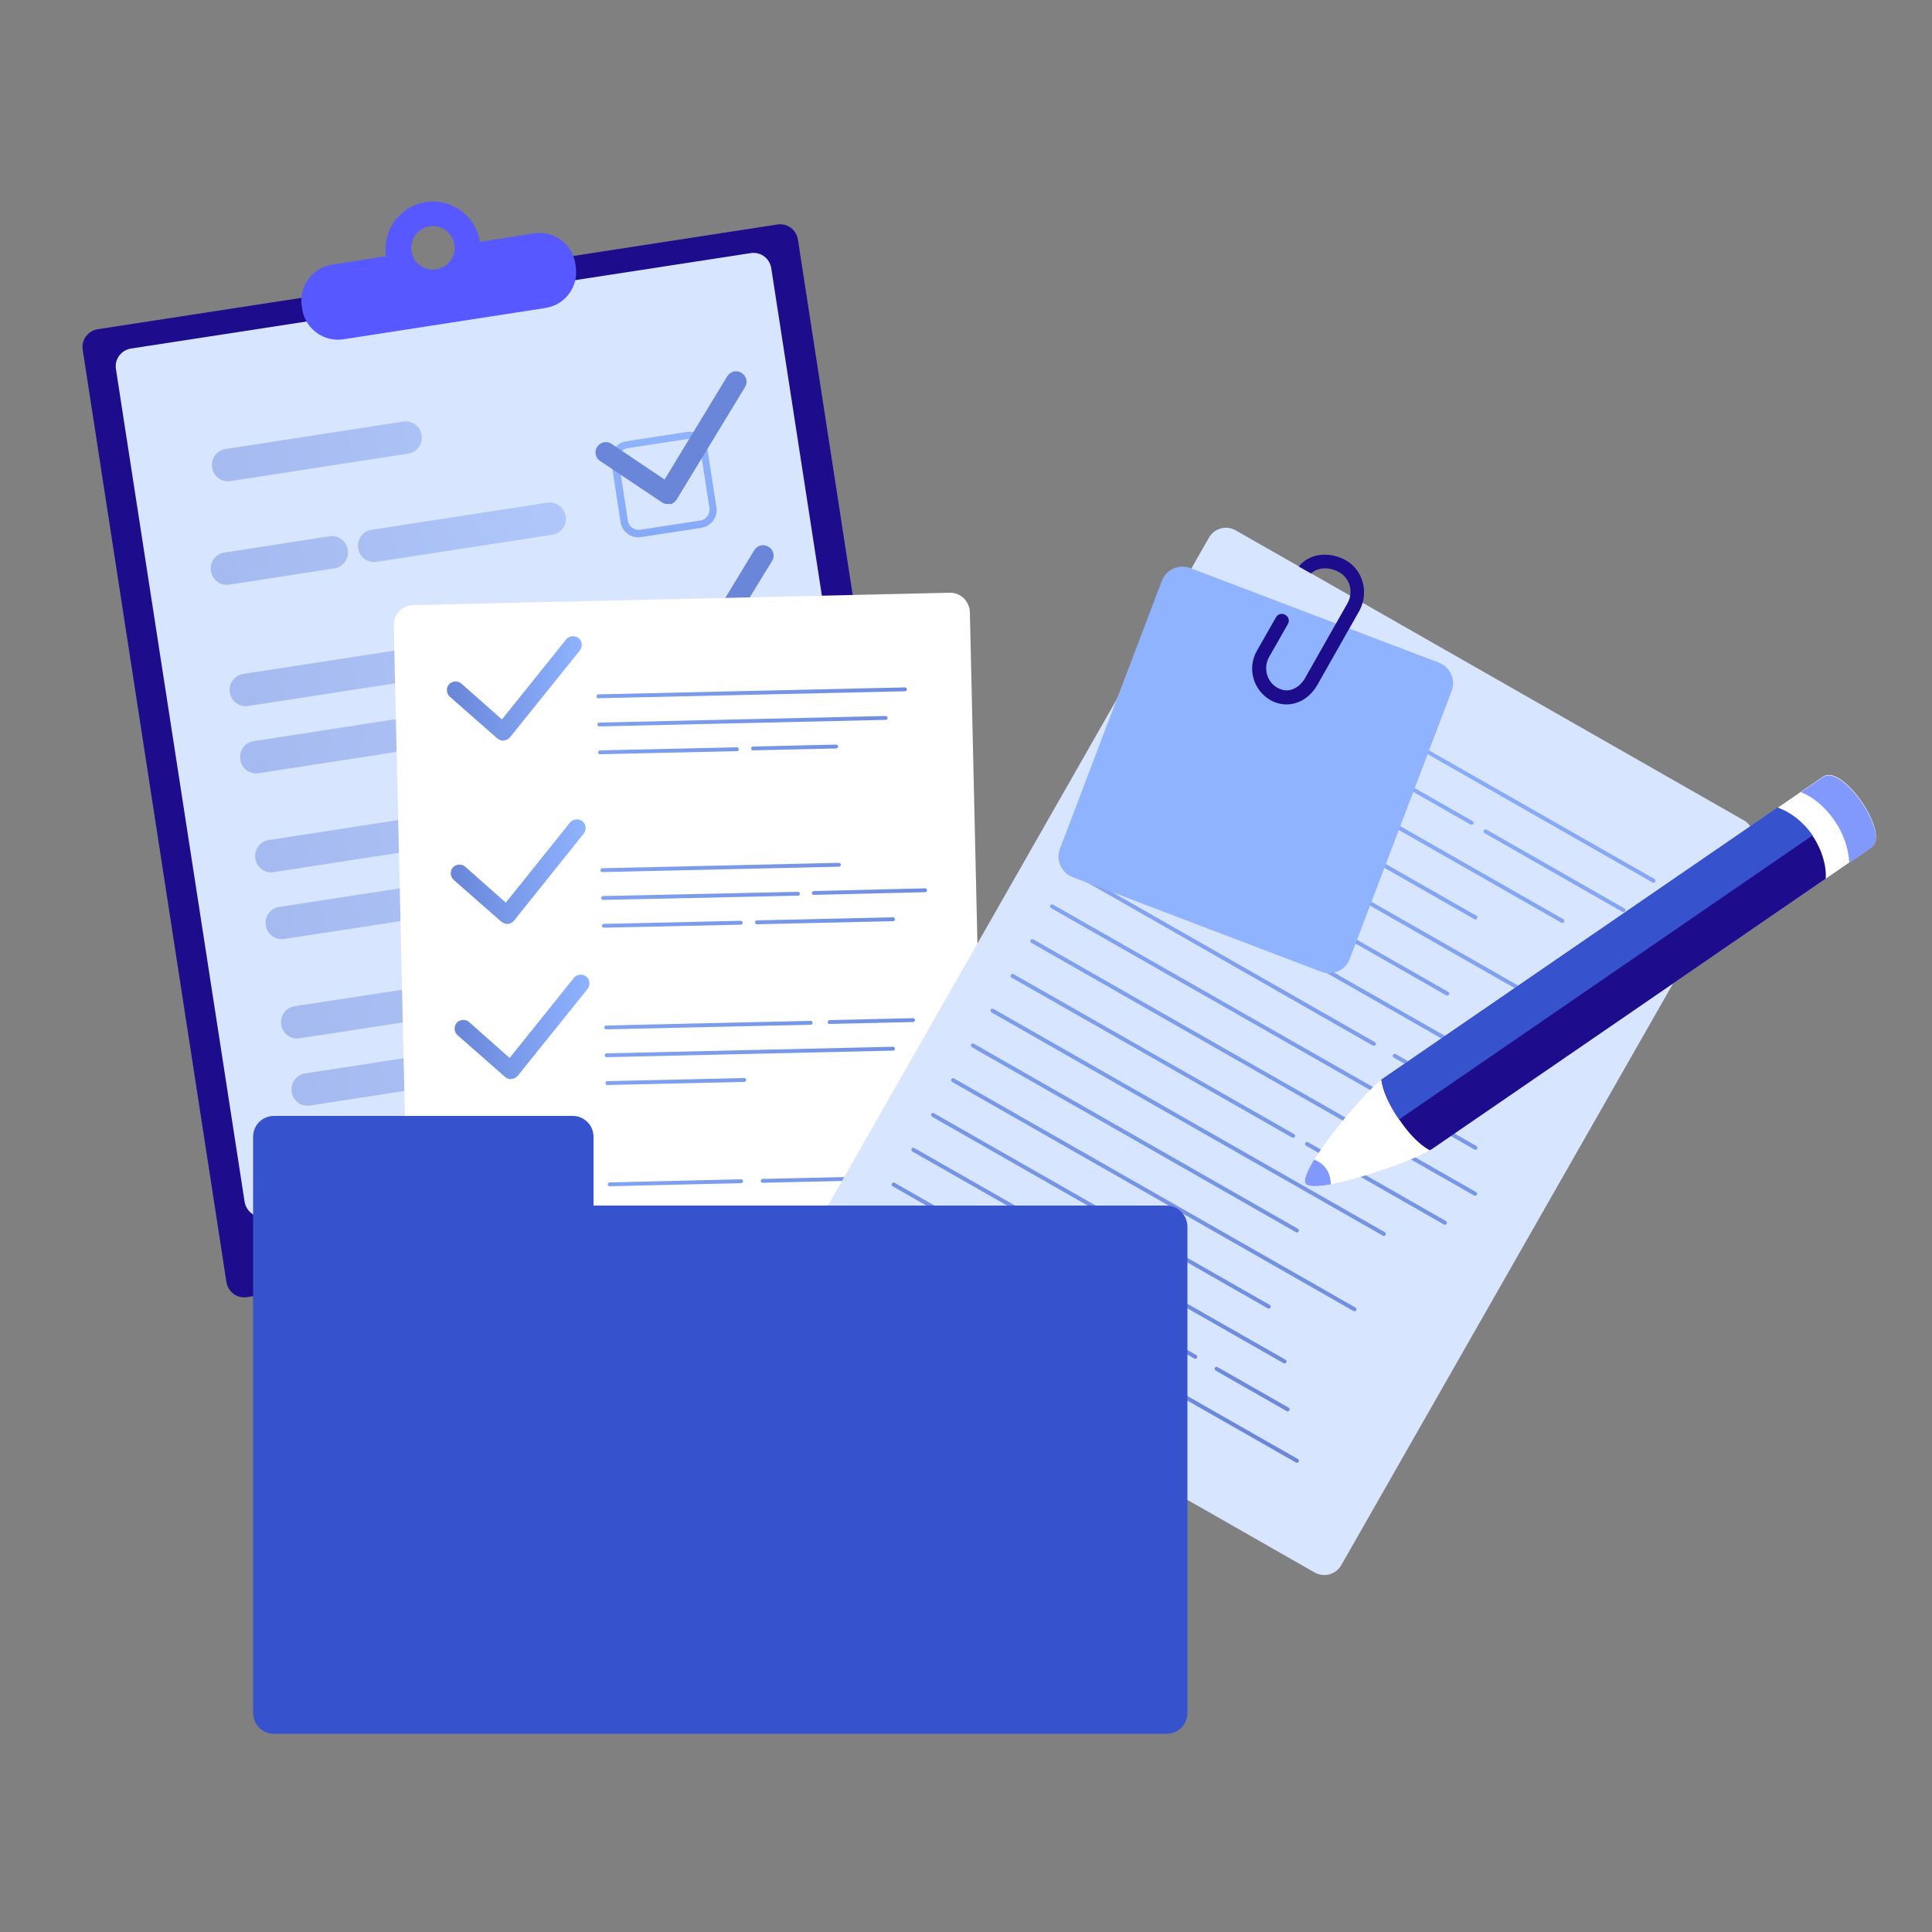 <?xml version="1.0" encoding="UTF-8"?> <!-- Generator: Adobe Illustrator 27.2.0, SVG Export Plug-In . SVG Version: 6.00 Build 0) --> <svg xmlns="http://www.w3.org/2000/svg" xmlns:xlink="http://www.w3.org/1999/xlink" id="OBJECTS" x="0px" y="0px" viewBox="0 0 500 500" xml:space="preserve"><rect x="0" y="0" width="500" height="500" fill="#808080" stroke="none"/> <g> <g> <path fill="#1D0C8C" d="M243.7,303.3c0.4,2.6-1.4,4.9-3.9,5.3L63.9,335.7c-2.6,0.4-4.9-1.4-5.3-3.9L21.4,90.5 c-0.4-2.6,1.4-4.9,3.9-5.3l175.9-27.1c2.6-0.4,4.9,1.4,5.3,3.9L243.7,303.3z"></path> <path fill="#D8E5FE" d="M232.9,284.8c0.4,2.6-1.4,4.9-3.9,5.3L68.6,314.9c-2.6,0.4-4.9-1.4-5.3-3.9L30,95.5 c-0.4-2.6,1.4-4.9,3.9-5.3l160.4-24.7c2.6-0.4,4.9,1.4,5.3,3.9L232.9,284.8z"></path> <g> <path fill="#5758FF" d="M138.2,60.4l-14,2.2c-1-6.7-7.3-11.3-14-10.3c-6.7,1-11.3,7.3-10.3,14l-14,2.2c-5.1,0.8-8.6,5.6-7.8,10.7 l0.1,0.8c0.8,5.1,5.6,8.6,10.7,7.8l52.3-8.1c5.1-0.8,8.6-5.6,7.8-10.7l-0.1-0.8C148.1,63.1,143.3,59.6,138.2,60.4z M112.9,69.7 c-3.1,0.5-5.9-1.6-6.4-4.7c-0.5-3.1,1.6-5.9,4.7-6.4c3.1-0.5,5.9,1.6,6.4,4.7C118.1,66.4,116,69.2,112.9,69.7z"></path> </g> <g opacity="0.5"> <linearGradient id="SVGID_1_" gradientUnits="userSpaceOnUse" x1="29.193" y1="110.203" x2="193.908" y2="110.203" gradientTransform="matrix(0.988 -0.152 0.152 0.988 -29.123 22.422)"> <stop offset="0" style="stop-color:#6986D9"></stop> <stop offset="1" style="stop-color:#8FB3FF"></stop> </linearGradient> <path fill="url(#SVGID_1_)" d="M109.1,112.6c0.4,2.3-1.2,4.5-3.5,4.8l-45.9,7.1c-2.3,0.4-4.5-1.2-4.8-3.5l0,0 c-0.4-2.3,1.2-4.5,3.5-4.8l45.9-7.1C106.6,108.7,108.8,110.3,109.1,112.6L109.1,112.6z"></path> <linearGradient id="SVGID_00000138574088382610751630000012801862045071106187_" gradientUnits="userSpaceOnUse" x1="29.192" y1="136.63" x2="193.926" y2="136.63" gradientTransform="matrix(0.988 -0.152 0.152 0.988 -29.123 22.422)"> <stop offset="0" style="stop-color:#6986D9"></stop> <stop offset="1" style="stop-color:#8FB3FF"></stop> </linearGradient> <path fill="url(#SVGID_00000138574088382610751630000012801862045071106187_)" d="M90,142.3c0.4,2.3-1.2,4.5-3.5,4.8l-27.1,4.2 c-2.3,0.4-4.5-1.2-4.8-3.5l0,0c-0.4-2.3,1.2-4.5,3.5-4.8l27.1-4.2C87.5,138.4,89.7,140,90,142.3L90,142.3z"></path> <linearGradient id="SVGID_00000123405484558994827540000011787661586517691780_" gradientUnits="userSpaceOnUse" x1="29.194" y1="136.628" x2="193.925" y2="136.628" gradientTransform="matrix(0.988 -0.152 0.152 0.988 -29.123 22.422)"> <stop offset="0" style="stop-color:#6986D9"></stop> <stop offset="1" style="stop-color:#8FB3FF"></stop> </linearGradient> <path fill="url(#SVGID_00000123405484558994827540000011787661586517691780_)" d="M146.4,133.6c0.4,2.3-1.2,4.5-3.5,4.8l-45.4,7 c-2.3,0.4-4.5-1.2-4.8-3.5l0,0c-0.4-2.3,1.2-4.5,3.5-4.8l45.4-7C143.8,129.7,146,131.3,146.4,133.6L146.4,133.6z"></path> <linearGradient id="SVGID_00000028298794792702222520000005216983606938355882_" gradientUnits="userSpaceOnUse" x1="29.194" y1="168.442" x2="193.926" y2="168.442" gradientTransform="matrix(0.988 -0.152 0.152 0.988 -29.123 22.422)"> <stop offset="0" style="stop-color:#6986D9"></stop> <stop offset="1" style="stop-color:#8FB3FF"></stop> </linearGradient> <path fill="url(#SVGID_00000028298794792702222520000005216983606938355882_)" d="M144.4,166.1c0.4,2.3-1.2,4.5-3.5,4.8 l-76.6,11.8c-2.3,0.4-4.5-1.2-4.8-3.5l0,0c-0.4-2.3,1.2-4.5,3.5-4.8l76.6-11.8C141.8,162.2,144,163.8,144.4,166.1L144.4,166.1z"></path> <linearGradient id="SVGID_00000138547806407079374670000010635504920935408272_" gradientUnits="userSpaceOnUse" x1="29.195" y1="185.995" x2="193.911" y2="185.995" gradientTransform="matrix(0.988 -0.152 0.152 0.988 -29.123 22.422)"> <stop offset="0" style="stop-color:#6986D9"></stop> <stop offset="1" style="stop-color:#8FB3FF"></stop> </linearGradient> <path fill="url(#SVGID_00000138547806407079374670000010635504920935408272_)" d="M116.4,188.2c0.4,2.3-1.2,4.5-3.5,4.8 l-45.9,7.1c-2.3,0.4-4.5-1.2-4.8-3.5l0,0c-0.4-2.3,1.2-4.5,3.5-4.8l45.9-7.1C113.8,184.3,116,185.9,116.4,188.2L116.4,188.2z"></path> <linearGradient id="SVGID_00000010295088872244850430000000868927001523333280_" gradientUnits="userSpaceOnUse" x1="29.195" y1="185.993" x2="193.927" y2="185.993" gradientTransform="matrix(0.988 -0.152 0.152 0.988 -29.123 22.422)"> <stop offset="0" style="stop-color:#6986D9"></stop> <stop offset="1" style="stop-color:#8FB3FF"></stop> </linearGradient> <path fill="url(#SVGID_00000010295088872244850430000000868927001523333280_)" d="M158.1,181.7c0.4,2.3-1.2,4.5-3.5,4.8 l-26.5,4.1c-2.3,0.4-4.5-1.2-4.8-3.5l0,0c-0.4-2.3,1.2-4.5,3.5-4.8l26.5-4.1C155.5,177.8,157.7,179.4,158.1,181.7L158.1,181.7z"></path> <linearGradient id="SVGID_00000049928344065956294920000004610591904862321303_" gradientUnits="userSpaceOnUse" x1="29.196" y1="211.954" x2="193.928" y2="211.954" gradientTransform="matrix(0.988 -0.152 0.152 0.988 -29.123 22.422)"> <stop offset="0" style="stop-color:#6986D9"></stop> <stop offset="1" style="stop-color:#8FB3FF"></stop> </linearGradient> <path fill="url(#SVGID_00000049928344065956294920000004610591904862321303_)" d="M131.3,212.1c0.4,2.3-1.2,4.5-3.5,4.8 l-56.9,8.8c-2.3,0.4-4.5-1.2-4.8-3.5l0,0c-0.4-2.3,1.2-4.5,3.5-4.8l56.9-8.8C128.8,208.2,131,209.8,131.3,212.1L131.3,212.1z"></path> <linearGradient id="SVGID_00000040542556713993619890000018400476787227893675_" gradientUnits="userSpaceOnUse" x1="29.194" y1="211.952" x2="193.928" y2="211.952" gradientTransform="matrix(0.988 -0.152 0.152 0.988 -29.123 22.422)"> <stop offset="0" style="stop-color:#6986D9"></stop> <stop offset="1" style="stop-color:#8FB3FF"></stop> </linearGradient> <path fill="url(#SVGID_00000040542556713993619890000018400476787227893675_)" d="M162,207.4c0.4,2.3-1.2,4.5-3.5,4.8l-18.9,2.9 c-2.3,0.4-4.5-1.2-4.8-3.5l0,0c-0.4-2.3,1.2-4.5,3.5-4.8l18.9-2.9C159.5,203.5,161.7,205.1,162,207.4L162,207.4z"></path> <linearGradient id="SVGID_00000106137625743195985000000002222865651380511637_" gradientUnits="userSpaceOnUse" x1="29.196" y1="229.506" x2="193.928" y2="229.506" gradientTransform="matrix(0.988 -0.152 0.152 0.988 -29.123 22.422)"> <stop offset="0" style="stop-color:#6986D9"></stop> <stop offset="1" style="stop-color:#8FB3FF"></stop> </linearGradient> <path fill="url(#SVGID_00000106137625743195985000000002222865651380511637_)" d="M147.3,227.4c0.4,2.3-1.2,4.5-3.5,4.8 l-70.2,10.8c-2.3,0.4-4.5-1.2-4.8-3.5l0,0c-0.4-2.3,1.2-4.5,3.5-4.8l70.2-10.8C144.7,223.5,146.9,225.1,147.3,227.4L147.3,227.4z "></path> <linearGradient id="SVGID_00000049196559543958131200000012970248135117683096_" gradientUnits="userSpaceOnUse" x1="29.197" y1="255.465" x2="193.93" y2="255.465" gradientTransform="matrix(0.988 -0.152 0.152 0.988 -29.123 22.422)"> <stop offset="0" style="stop-color:#6986D9"></stop> <stop offset="1" style="stop-color:#8FB3FF"></stop> </linearGradient> <path fill="url(#SVGID_00000049196559543958131200000012970248135117683096_)" d="M119.6,258c0.4,2.3-1.2,4.5-3.5,4.8l-38.5,5.9 c-2.3,0.4-4.5-1.2-4.8-3.5l0,0c-0.4-2.3,1.2-4.5,3.5-4.8l38.5-5.9C117.1,254.1,119.2,255.7,119.6,258L119.6,258z"></path> <linearGradient id="SVGID_00000165946699514025207390000007955628177182714015_" gradientUnits="userSpaceOnUse" x1="29.195" y1="255.463" x2="193.93" y2="255.463" gradientTransform="matrix(0.988 -0.152 0.152 0.988 -29.123 22.422)"> <stop offset="0" style="stop-color:#6986D9"></stop> <stop offset="1" style="stop-color:#8FB3FF"></stop> </linearGradient> <path fill="url(#SVGID_00000165946699514025207390000007955628177182714015_)" d="M170.7,250.1c0.4,2.3-1.2,4.5-3.5,4.8 l-40.2,6.2c-2.3,0.4-4.5-1.2-4.8-3.5l0,0c-0.4-2.3,1.2-4.5,3.5-4.8l40.2-6.2C168.2,246.2,170.4,247.8,170.7,250.1L170.7,250.1z"></path> <linearGradient id="SVGID_00000030457216623063722920000010171663867876563089_" gradientUnits="userSpaceOnUse" x1="29.197" y1="273.018" x2="193.932" y2="273.018" gradientTransform="matrix(0.988 -0.152 0.152 0.988 -29.123 22.422)"> <stop offset="0" style="stop-color:#6986D9"></stop> <stop offset="1" style="stop-color:#8FB3FF"></stop> </linearGradient> <path fill="url(#SVGID_00000030457216623063722920000010171663867876563089_)" d="M111,277.1c0.4,2.3-1.2,4.5-3.5,4.8l-27.2,4.2 c-2.3,0.4-4.5-1.2-4.8-3.5l0,0c-0.4-2.3,1.2-4.5,3.5-4.8l27.2-4.2C108.4,273.2,110.6,274.7,111,277.1L111,277.1z"></path> </g> <g> <linearGradient id="SVGID_00000124152084644881587140000003624198101260156803_" gradientUnits="userSpaceOnUse" x1="182.917" y1="250.154" x2="182.917" y2="117.842" gradientTransform="matrix(0.988 -0.152 0.152 0.988 -29.123 22.422)"> <stop offset="0" style="stop-color:#6986D9"></stop> <stop offset="1" style="stop-color:#8FB3FF"></stop> </linearGradient> <path fill="url(#SVGID_00000124152084644881587140000003624198101260156803_)" d="M178,113.6c1.5-0.2,3,0.8,3.2,2.3l2.4,15.6 c0.2,1.5-0.8,3-2.3,3.2l-15.6,2.4c-1.5,0.2-3-0.8-3.2-2.3l-2.4-15.6c-0.2-1.5,0.8-3,2.3-3.2L178,113.6 M177.7,111.8l-15.6,2.4 c-2.6,0.4-4.3,2.8-3.9,5.3l2.4,15.6c0.4,2.6,2.8,4.3,5.3,3.9l15.6-2.4c2.6-0.4,4.3-2.8,3.9-5.3l-2.4-15.6 C182.7,113.1,180.3,111.4,177.7,111.8L177.7,111.8z"></path> <linearGradient id="SVGID_00000098911078821189424920000008148583365253265076_" gradientUnits="userSpaceOnUse" x1="182.919" y1="250.154" x2="182.919" y2="117.84" gradientTransform="matrix(0.988 -0.152 0.152 0.988 -29.123 22.422)"> <stop offset="0" style="stop-color:#6986D9"></stop> <stop offset="1" style="stop-color:#8FB3FF"></stop> </linearGradient> <path fill="url(#SVGID_00000098911078821189424920000008148583365253265076_)" d="M184.8,157.5c1.5-0.2,3,0.8,3.2,2.3l2.4,15.6 c0.2,1.5-0.8,3-2.3,3.2l-15.6,2.4c-1.5,0.2-3-0.8-3.2-2.3l-2.4-15.6c-0.2-1.5,0.8-3,2.3-3.2L184.8,157.5 M184.5,155.6l-15.6,2.4 c-2.6,0.4-4.3,2.8-3.9,5.3l2.4,15.6c0.4,2.6,2.8,4.3,5.3,3.9l15.6-2.4c2.6-0.4,4.3-2.8,3.9-5.3l-2.4-15.6 C189.4,157,187,155.2,184.5,155.6L184.5,155.6z"></path> <linearGradient id="SVGID_00000032634579011261619310000007811241485227893657_" gradientUnits="userSpaceOnUse" x1="182.92" y1="250.151" x2="182.92" y2="117.844" gradientTransform="matrix(0.988 -0.152 0.152 0.988 -29.123 22.422)"> <stop offset="0" style="stop-color:#6986D9"></stop> <stop offset="1" style="stop-color:#8FB3FF"></stop> </linearGradient> <path fill="url(#SVGID_00000032634579011261619310000007811241485227893657_)" d="M191.5,201.3c1.5-0.2,3,0.8,3.2,2.3l2.4,15.6 c0.2,1.5-0.8,3-2.3,3.2l-15.6,2.4c-1.5,0.2-3-0.8-3.2-2.3l-2.4-15.6c-0.2-1.5,0.8-3,2.3-3.2L191.5,201.3 M191.2,199.5l-15.6,2.4 c-2.6,0.4-4.3,2.8-3.9,5.3l2.4,15.6c0.4,2.6,2.8,4.3,5.3,3.9l15.6-2.4c2.6-0.4,4.3-2.8,3.9-5.3l-2.4-15.6 C196.2,200.9,193.8,199.1,191.2,199.5L191.2,199.5z"></path> <linearGradient id="SVGID_00000065076247184452267440000012877234164963173544_" gradientUnits="userSpaceOnUse" x1="182.922" y1="250.152" x2="182.922" y2="117.837" gradientTransform="matrix(0.988 -0.152 0.152 0.988 -29.123 22.422)"> <stop offset="0" style="stop-color:#6986D9"></stop> <stop offset="1" style="stop-color:#8FB3FF"></stop> </linearGradient> <path fill="url(#SVGID_00000065076247184452267440000012877234164963173544_)" d="M198.3,245.2c1.5-0.2,3,0.8,3.2,2.3l2.4,15.6 c0.2,1.5-0.8,3-2.3,3.2l-15.6,2.4c-1.5,0.2-3-0.8-3.2-2.3l-2.4-15.6c-0.2-1.5,0.8-3,2.3-3.2L198.3,245.2 M198,243.4l-15.6,2.4 c-2.6,0.4-4.3,2.8-3.9,5.3l2.4,15.6c0.4,2.6,2.8,4.3,5.3,3.9l15.6-2.4c2.6-0.4,4.3-2.8,3.9-5.3l-2.4-15.6 C203,244.7,200.6,243,198,243.4L198,243.4z"></path> </g> <g> <g> <path fill="#6986D9" d="M173.2,130.4c-0.7,0.1-1.3,0-1.9-0.4l-16-10.7c-1.2-0.8-1.6-2.5-0.7-3.7c0.8-1.2,2.5-1.6,3.7-0.7 l13.7,9.2l16.2-26.7c0.8-1.3,2.4-1.7,3.7-0.9c1.3,0.8,1.7,2.4,0.9,3.7l-17.7,29.1c-0.4,0.6-1,1.1-1.7,1.2 C173.3,130.3,173.3,130.3,173.2,130.4z"></path> </g> <g> <path fill="#6986D9" d="M180.2,175.4c-0.7,0.1-1.3,0-1.9-0.4l-16-10.7c-1.2-0.8-1.6-2.5-0.7-3.7c0.8-1.2,2.5-1.6,3.7-0.7 l13.7,9.2l16.2-26.7c0.8-1.3,2.4-1.7,3.7-0.9c1.3,0.8,1.7,2.4,0.9,3.7L182,174.2c-0.4,0.6-1,1.1-1.7,1.2 C180.3,175.4,180.2,175.4,180.2,175.4z"></path> </g> <g> <path fill="#6986D9" d="M187.1,220.5c-0.7,0.1-1.3,0-1.9-0.4l-16-10.7c-1.2-0.8-1.6-2.5-0.7-3.7c0.8-1.2,2.5-1.6,3.7-0.7 l13.7,9.2l16.2-26.7c0.8-1.3,2.4-1.7,3.7-0.9c1.3,0.8,1.7,2.4,0.9,3.7L189,219.3c-0.4,0.6-1,1.1-1.7,1.2 C187.2,220.5,187.2,220.5,187.1,220.5z"></path> </g> <g> <path fill="#6986D9" d="M194.1,265.6c-0.7,0.1-1.3,0-1.9-0.4l-16-10.7c-1.2-0.8-1.6-2.5-0.7-3.7c0.8-1.2,2.5-1.6,3.7-0.7 l13.7,9.2l16.2-26.7c0.8-1.3,2.4-1.7,3.7-0.9c1.3,0.8,1.7,2.4,0.9,3.7L196,264.4c-0.4,0.6-1,1.1-1.7,1.2 C194.2,265.6,194.1,265.6,194.1,265.6z"></path> </g> </g> </g> <g> <path fill="#FFFFFF" d="M255.3,346.9c0.1,2.9-2.2,5.2-5,5.3l-138.8,3.2c-2.8,0.1-5.2-2.2-5.3-5l-4.3-188.5c-0.1-2.9,2.2-5.2,5-5.3 l138.8-3.2c2.9-0.1,5.2,2.2,5.3,5L255.3,346.9z"></path> <g> <path fill="#FFFFFF" d="M130,178.6c5.2-0.1,9.5,4,9.6,9.2c0.1,5.2-4,9.5-9.2,9.6c-5.2,0.1-9.5-4-9.6-9.2 C120.7,183,124.8,178.7,130,178.6 M130,176.5c-6.3,0.1-11.4,5.4-11.2,11.7c0.1,6.3,5.4,11.4,11.7,11.2 c6.3-0.1,11.4-5.4,11.2-11.7C141.6,181.4,136.3,176.4,130,176.5L130,176.5z"></path> <path fill="#FFFFFF" d="M131,223.5c5.2-0.1,9.5,4,9.6,9.2c0.1,5.2-4,9.5-9.2,9.6c-5.2,0.1-9.5-4-9.6-9.2 C121.7,228,125.8,223.7,131,223.5 M131,221.5c-6.3,0.1-11.4,5.4-11.2,11.7c0.1,6.3,5.4,11.4,11.7,11.2 c6.3-0.1,11.4-5.4,11.2-11.7C142.6,226.3,137.3,221.3,131,221.5L131,221.5z"></path> <path fill="#FFFFFF" d="M132,264.2c5.2-0.1,9.5,4,9.6,9.2c0.1,5.2-4,9.5-9.2,9.6c-5.2,0.1-9.5-4-9.6-9.2 C122.7,268.6,126.8,264.3,132,264.2 M131.9,262.1c-6.3,0.1-11.4,5.4-11.2,11.7c0.1,6.3,5.4,11.4,11.7,11.2 c6.3-0.1,11.4-5.4,11.2-11.7C143.5,267,138.3,262,131.9,262.1L131.9,262.1z"></path> <path fill="#FFFFFF" d="M132.9,304.9c5.2-0.1,9.5,4,9.6,9.2c0.1,5.2-4,9.5-9.2,9.6c-5.2,0.1-9.5-4-9.6-9.2 C123.6,309.3,127.7,305,132.9,304.9 M132.8,302.8c-6.3,0.1-11.4,5.4-11.2,11.7c0.1,6.3,5.4,11.4,11.7,11.2 c6.3-0.1,11.4-5.4,11.2-11.7C144.4,307.7,139.2,302.7,132.8,302.8L132.8,302.8z"></path> </g> <g> <linearGradient id="SVGID_00000019638088588934518420000001698566365664648070_" gradientUnits="userSpaceOnUse" x1="456.75" y1="328.085" x2="267.645" y2="353.067" gradientTransform="matrix(1 -2.270000e-02 2.270000e-02 1 -201.907 -148.78)"> <stop offset="0" style="stop-color:#6986D9"></stop> <stop offset="1" style="stop-color:#8FB3FF"></stop> </linearGradient> <path fill="url(#SVGID_00000019638088588934518420000001698566365664648070_)" d="M154.9,180.7l79.3-1.8c0.3,0,0.5-0.2,0.5-0.5 c0-0.3-0.2-0.5-0.5-0.5l-79.3,1.8c-0.3,0-0.5,0.2-0.5,0.5C154.4,180.5,154.6,180.8,154.9,180.7z"></path> <linearGradient id="SVGID_00000147919690454793335270000012889643297159175864_" gradientUnits="userSpaceOnUse" x1="457.645" y1="334.839" x2="268.535" y2="359.822" gradientTransform="matrix(1 -2.270000e-02 2.270000e-02 1 -201.907 -148.78)"> <stop offset="0" style="stop-color:#6986D9"></stop> <stop offset="1" style="stop-color:#8FB3FF"></stop> </linearGradient> <path fill="url(#SVGID_00000147919690454793335270000012889643297159175864_)" d="M155.1,188l74.1-1.7c0.3,0,0.5-0.2,0.5-0.5 c0-0.3-0.2-0.5-0.5-0.5l-74.1,1.7c-0.3,0-0.5,0.2-0.5,0.5C154.6,187.7,154.8,188,155.1,188z"></path> <linearGradient id="SVGID_00000095311421161336470120000005151384098888190346_" gradientUnits="userSpaceOnUse" x1="458.248" y1="339.42" x2="269.141" y2="364.402" gradientTransform="matrix(1 -2.270000e-02 2.270000e-02 1 -201.907 -148.78)"> <stop offset="0" style="stop-color:#6986D9"></stop> <stop offset="1" style="stop-color:#8FB3FF"></stop> </linearGradient> <path fill="url(#SVGID_00000095311421161336470120000005151384098888190346_)" d="M155.3,195.2l35.4-0.8c0.3,0,0.5-0.2,0.5-0.5 c0-0.3-0.2-0.5-0.5-0.5l-35.4,0.8c-0.3,0-0.5,0.2-0.5,0.5C154.7,195,155,195.2,155.3,195.2z"></path> <linearGradient id="SVGID_00000118359567342448111910000014461478863487114425_" gradientUnits="userSpaceOnUse" x1="458.812" y1="343.673" x2="269.702" y2="368.655" gradientTransform="matrix(1 -2.270000e-02 2.270000e-02 1 -201.907 -148.78)"> <stop offset="0" style="stop-color:#6986D9"></stop> <stop offset="1" style="stop-color:#8FB3FF"></stop> </linearGradient> <path fill="url(#SVGID_00000118359567342448111910000014461478863487114425_)" d="M194.9,193.2c-0.3,0-0.5,0.2-0.5,0.5 c0,0.3,0.2,0.5,0.5,0.5l21.5-0.5c0.3,0,0.5-0.2,0.5-0.5c0-0.3-0.2-0.5-0.5-0.5L194.9,193.2z"></path> <linearGradient id="SVGID_00000134961631636538576850000000314302335769549979_" gradientUnits="userSpaceOnUse" x1="462.432" y1="371.08" x2="273.327" y2="396.062" gradientTransform="matrix(1 -2.270000e-02 2.270000e-02 1 -201.907 -148.78)"> <stop offset="0" style="stop-color:#6986D9"></stop> <stop offset="1" style="stop-color:#8FB3FF"></stop> </linearGradient> <path fill="url(#SVGID_00000134961631636538576850000000314302335769549979_)" d="M155.9,225.7l61.2-1.4c0.3,0,0.5-0.2,0.5-0.5 c0-0.3-0.2-0.5-0.5-0.5l-61.2,1.4c-0.3,0-0.5,0.2-0.5,0.5C155.4,225.5,155.7,225.7,155.9,225.7z"></path> <linearGradient id="SVGID_00000160155080993965092260000004016283665782780808_" gradientUnits="userSpaceOnUse" x1="463.277" y1="377.475" x2="274.17" y2="402.458" gradientTransform="matrix(1 -2.270000e-02 2.270000e-02 1 -201.907 -148.78)"> <stop offset="0" style="stop-color:#6986D9"></stop> <stop offset="1" style="stop-color:#8FB3FF"></stop> </linearGradient> <path fill="url(#SVGID_00000160155080993965092260000004016283665782780808_)" d="M156.1,232.9l50.4-1.1c0.3,0,0.5-0.2,0.5-0.5 c0-0.3-0.2-0.5-0.5-0.5l-50.4,1.1c-0.3,0-0.5,0.2-0.5,0.5C155.6,232.7,155.8,232.9,156.1,232.9z"></path> <linearGradient id="SVGID_00000052065575041050155890000001044775398211705483_" gradientUnits="userSpaceOnUse" x1="464.091" y1="383.592" x2="274.975" y2="408.576" gradientTransform="matrix(1 -2.270000e-02 2.270000e-02 1 -201.907 -148.78)"> <stop offset="0" style="stop-color:#6986D9"></stop> <stop offset="1" style="stop-color:#8FB3FF"></stop> </linearGradient> <path fill="url(#SVGID_00000052065575041050155890000001044775398211705483_)" d="M156.3,240.1l35.4-0.8c0.3,0,0.5-0.2,0.5-0.5 c0-0.3-0.2-0.5-0.5-0.5l-35.4,0.8c-0.3,0-0.5,0.2-0.5,0.5C155.8,239.9,156,240.1,156.3,240.1z"></path> <linearGradient id="SVGID_00000075878106591343355400000018036834457969453721_" gradientUnits="userSpaceOnUse" x1="464.763" y1="388.733" x2="275.66" y2="413.714" gradientTransform="matrix(1 -2.270000e-02 2.270000e-02 1 -201.907 -148.78)"> <stop offset="0" style="stop-color:#6986D9"></stop> <stop offset="1" style="stop-color:#8FB3FF"></stop> </linearGradient> <path fill="url(#SVGID_00000075878106591343355400000018036834457969453721_)" d="M231.6,237.9c0-0.3-0.2-0.5-0.5-0.5l-35.2,0.8 c-0.3,0-0.5,0.2-0.5,0.5c0,0.3,0.2,0.5,0.5,0.5l35.2-0.8C231.4,238.4,231.6,238.2,231.6,237.9z"></path> <linearGradient id="SVGID_00000172423863319675832720000010462832463229211287_" gradientUnits="userSpaceOnUse" x1="464.026" y1="383.154" x2="274.93" y2="408.135" gradientTransform="matrix(1 -2.270000e-02 2.270000e-02 1 -201.907 -148.78)"> <stop offset="0" style="stop-color:#6986D9"></stop> <stop offset="1" style="stop-color:#8FB3FF"></stop> </linearGradient> <path fill="url(#SVGID_00000172423863319675832720000010462832463229211287_)" d="M210.1,231.1c0,0.3,0.2,0.5,0.5,0.5l28.8-0.7 c0.3,0,0.5-0.2,0.5-0.5c0-0.3-0.2-0.5-0.5-0.5l-28.8,0.7C210.4,230.6,210.1,230.9,210.1,231.1z"></path> <linearGradient id="SVGID_00000064341944485000925610000005209895728718462357_" gradientUnits="userSpaceOnUse" x1="467.645" y1="410.529" x2="278.537" y2="435.511" gradientTransform="matrix(1 -2.270000e-02 2.270000e-02 1 -201.907 -148.78)"> <stop offset="0" style="stop-color:#6986D9"></stop> <stop offset="1" style="stop-color:#8FB3FF"></stop> </linearGradient> <path fill="url(#SVGID_00000064341944485000925610000005209895728718462357_)" d="M156.9,266.4l52.9-1.2c0.3,0,0.5-0.2,0.5-0.5 c0-0.3-0.2-0.5-0.5-0.5l-52.9,1.2c-0.3,0-0.5,0.2-0.5,0.5C156.3,266.1,156.6,266.4,156.9,266.4z"></path> <linearGradient id="SVGID_00000150074120961643497660000011728920027936592801_" gradientUnits="userSpaceOnUse" x1="468.766" y1="419.001" x2="279.656" y2="443.984" gradientTransform="matrix(1 -2.270000e-02 2.270000e-02 1 -201.907 -148.78)"> <stop offset="0" style="stop-color:#6986D9"></stop> <stop offset="1" style="stop-color:#8FB3FF"></stop> </linearGradient> <path fill="url(#SVGID_00000150074120961643497660000011728920027936592801_)" d="M157,273.6l74.1-1.7c0.3,0,0.5-0.2,0.5-0.5 c0-0.3-0.2-0.5-0.5-0.5l-74.1,1.7c-0.3,0-0.5,0.2-0.5,0.5C156.5,273.4,156.7,273.6,157,273.6z"></path> <linearGradient id="SVGID_00000071533301364969378300000002685907554715646622_" gradientUnits="userSpaceOnUse" x1="469.371" y1="423.582" x2="280.262" y2="448.565" gradientTransform="matrix(1 -2.270000e-02 2.270000e-02 1 -201.907 -148.78)"> <stop offset="0" style="stop-color:#6986D9"></stop> <stop offset="1" style="stop-color:#8FB3FF"></stop> </linearGradient> <path fill="url(#SVGID_00000071533301364969378300000002685907554715646622_)" d="M157.2,280.8l35.4-0.8c0.3,0,0.5-0.2,0.5-0.5 c0-0.3-0.2-0.5-0.5-0.5l-35.4,0.8c-0.3,0-0.5,0.2-0.5,0.5C156.7,280.6,156.9,280.8,157.2,280.8z"></path> <linearGradient id="SVGID_00000107563929111622383800000012504855954252576404_" gradientUnits="userSpaceOnUse" x1="468.368" y1="415.999" x2="279.257" y2="440.982" gradientTransform="matrix(1 -2.270000e-02 2.270000e-02 1 -201.907 -148.78)"> <stop offset="0" style="stop-color:#6986D9"></stop> <stop offset="1" style="stop-color:#8FB3FF"></stop> </linearGradient> <path fill="url(#SVGID_00000107563929111622383800000012504855954252576404_)" d="M214.7,265l21.6-0.5c0.3,0,0.5-0.2,0.5-0.5 c0-0.3-0.2-0.5-0.5-0.5l-21.6,0.5c-0.3,0-0.5,0.2-0.5,0.5C214.1,264.8,214.4,265,214.7,265z"></path> <linearGradient id="SVGID_00000000190549924324108690000001634512620869101964_" gradientUnits="userSpaceOnUse" x1="472.767" y1="449.294" x2="283.66" y2="474.276" gradientTransform="matrix(1 -2.270000e-02 2.270000e-02 1 -201.907 -148.78)"> <stop offset="0" style="stop-color:#6986D9"></stop> <stop offset="1" style="stop-color:#8FB3FF"></stop> </linearGradient> <path fill="url(#SVGID_00000000190549924324108690000001634512620869101964_)" d="M157.8,307l34-0.8c0.3,0,0.5-0.2,0.5-0.5 c0-0.3-0.2-0.5-0.5-0.5l-34,0.8c-0.3,0-0.5,0.2-0.5,0.5C157.3,306.8,157.5,307,157.8,307z"></path> <linearGradient id="SVGID_00000045620750689177015800000008241167756569056905_" gradientUnits="userSpaceOnUse" x1="473.859" y1="457.557" x2="284.751" y2="482.539" gradientTransform="matrix(1 -2.270000e-02 2.270000e-02 1 -201.907 -148.78)"> <stop offset="0" style="stop-color:#6986D9"></stop> <stop offset="1" style="stop-color:#8FB3FF"></stop> </linearGradient> <path fill="url(#SVGID_00000045620750689177015800000008241167756569056905_)" d="M158,314.2l52-1.2c0.3,0,0.5-0.2,0.5-0.5 c0-0.3-0.2-0.5-0.5-0.5l-52,1.2c-0.3,0-0.5,0.2-0.5,0.5C157.4,314,157.7,314.3,158,314.2z"></path> <linearGradient id="SVGID_00000138545126697428728460000008982741540945592753_" gradientUnits="userSpaceOnUse" x1="474.617" y1="463.259" x2="285.502" y2="488.243" gradientTransform="matrix(1 -2.270000e-02 2.270000e-02 1 -201.907 -148.78)"> <stop offset="0" style="stop-color:#6986D9"></stop> <stop offset="1" style="stop-color:#8FB3FF"></stop> </linearGradient> <path fill="url(#SVGID_00000138545126697428728460000008982741540945592753_)" d="M188.7,319.7l-30.6,0.7c-0.3,0-0.5,0.2-0.5,0.5 c0,0.3,0.2,0.5,0.5,0.5l30.6-0.7c0.3,0,0.5-0.2,0.5-0.5C189.2,320,189,319.7,188.7,319.7z"></path> <linearGradient id="SVGID_00000068668414277517891720000015397519580750235823_" gradientUnits="userSpaceOnUse" x1="475.334" y1="468.71" x2="286.223" y2="493.693" gradientTransform="matrix(1 -2.270000e-02 2.270000e-02 1 -201.907 -148.78)"> <stop offset="0" style="stop-color:#6986D9"></stop> <stop offset="1" style="stop-color:#8FB3FF"></stop> </linearGradient> <path fill="url(#SVGID_00000068668414277517891720000015397519580750235823_)" d="M233,318.7l-35.2,0.8c-0.3,0-0.5,0.2-0.5,0.5 c0,0.3,0.2,0.5,0.5,0.5l35.2-0.8c0.3,0,0.5-0.2,0.5-0.5C233.5,318.9,233.2,318.7,233,318.7z"></path> <linearGradient id="SVGID_00000108993458822202204610000006492827175456326053_" gradientUnits="userSpaceOnUse" x1="473.532" y1="455.07" x2="284.421" y2="480.053" gradientTransform="matrix(1 -2.270000e-02 2.270000e-02 1 -201.907 -148.78)"> <stop offset="0" style="stop-color:#6986D9"></stop> <stop offset="1" style="stop-color:#8FB3FF"></stop> </linearGradient> <path fill="url(#SVGID_00000108993458822202204610000006492827175456326053_)" d="M241.1,304.1l-43.7,1c-0.3,0-0.5,0.2-0.5,0.5 c0,0.3,0.2,0.5,0.5,0.5l43.7-1c0.3,0,0.5-0.2,0.5-0.5C241.6,304.3,241.4,304.1,241.1,304.1z"></path> <linearGradient id="SVGID_00000165192084552960959150000003390229052310895269_" gradientUnits="userSpaceOnUse" x1="474.596" y1="463.14" x2="285.492" y2="488.122" gradientTransform="matrix(1 -2.270000e-02 2.270000e-02 1 -201.907 -148.78)"> <stop offset="0" style="stop-color:#6986D9"></stop> <stop offset="1" style="stop-color:#8FB3FF"></stop> </linearGradient> <path fill="url(#SVGID_00000165192084552960959150000003390229052310895269_)" d="M241.3,311.3l-28.7,0.7c-0.3,0-0.5,0.2-0.5,0.5 c0,0.3,0.2,0.5,0.5,0.5l28.7-0.7c0.3,0,0.5-0.2,0.5-0.5C241.8,311.5,241.6,311.3,241.3,311.3z"></path> </g> <g> <g> <linearGradient id="SVGID_00000012430588631473885810000005076118101128418954_" gradientUnits="userSpaceOnUse" x1="310.006" y1="381.986" x2="345.281" y2="381.986" gradientTransform="matrix(1 -2.270000e-02 2.270000e-02 1 -201.907 -148.78)"> <stop offset="0" style="stop-color:#6986D9"></stop> <stop offset="1" style="stop-color:#8FB3FF"></stop> </linearGradient> <path fill="url(#SVGID_00000012430588631473885810000005076118101128418954_)" d="M131.3,239.1c-0.6,0-1.1-0.2-1.6-0.6 l-12.3-10.8c-0.9-0.8-1-2.3-0.2-3.2c0.8-0.9,2.3-1,3.2-0.2l10.5,9.3l16.6-20.7c0.8-1,2.2-1.1,3.2-0.4c1,0.8,1.1,2.2,0.4,3.2 l-18.1,22.6c-0.4,0.5-1,0.8-1.6,0.8C131.4,239.1,131.4,239.1,131.3,239.1z"></path> </g> <g> <linearGradient id="SVGID_00000106831168429994508650000010817619630915110825_" gradientUnits="userSpaceOnUse" x1="310.005" y1="334.566" x2="345.279" y2="334.566" gradientTransform="matrix(1 -2.270000e-02 2.270000e-02 1 -201.907 -148.78)"> <stop offset="0" style="stop-color:#6986D9"></stop> <stop offset="1" style="stop-color:#8FB3FF"></stop> </linearGradient> <path fill="url(#SVGID_00000106831168429994508650000010817619630915110825_)" d="M130.3,191.7c-0.6,0-1.1-0.2-1.6-0.6 l-12.3-10.8c-0.9-0.8-1-2.3-0.2-3.2c0.8-0.9,2.3-1,3.2-0.2l10.5,9.3l16.6-20.7c0.8-1,2.2-1.1,3.2-0.4c1,0.8,1.1,2.2,0.4,3.2 L132,190.8c-0.4,0.5-1,0.8-1.6,0.8C130.4,191.7,130.3,191.7,130.3,191.7z"></path> </g> <g> <linearGradient id="SVGID_00000062893731389852706090000014764024263912092840_" gradientUnits="userSpaceOnUse" x1="310.008" y1="422.157" x2="345.282" y2="422.157" gradientTransform="matrix(1 -2.270000e-02 2.270000e-02 1 -201.907 -148.78)"> <stop offset="0" style="stop-color:#6986D9"></stop> <stop offset="1" style="stop-color:#8FB3FF"></stop> </linearGradient> <path fill="url(#SVGID_00000062893731389852706090000014764024263912092840_)" d="M132.3,279.3c-0.6,0-1.1-0.2-1.6-0.6 l-12.3-10.8c-0.9-0.8-1-2.3-0.2-3.2c0.8-0.9,2.3-1,3.2-0.2l10.5,9.3l16.6-20.7c0.8-1,2.2-1.1,3.2-0.4c1,0.8,1.1,2.2,0.4,3.2 L134,278.4c-0.4,0.5-1,0.8-1.6,0.8C132.4,279.3,132.3,279.3,132.3,279.3z"></path> </g> <g> <linearGradient id="SVGID_00000049180233644100128130000017943700397434804645_" gradientUnits="userSpaceOnUse" x1="310.007" y1="461.41" x2="345.283" y2="461.41" gradientTransform="matrix(1 -2.270000e-02 2.270000e-02 1 -201.907 -148.78)"> <stop offset="0" style="stop-color:#6986D9"></stop> <stop offset="1" style="stop-color:#8FB3FF"></stop> </linearGradient> <path fill="url(#SVGID_00000049180233644100128130000017943700397434804645_)" d="M133.2,318.5c-0.6,0-1.1-0.2-1.6-0.6 l-12.3-10.8c-0.9-0.8-1-2.3-0.2-3.2c0.8-0.9,2.3-1,3.2-0.2l10.5,9.3l16.6-20.7c0.8-1,2.2-1.1,3.2-0.4c1,0.8,1.1,2.2,0.4,3.2 l-18.1,22.6c-0.4,0.5-1,0.8-1.6,0.8C133.2,318.5,133.2,318.5,133.2,318.5z"></path> </g> </g> </g> <g> <path fill="#D8E5FE" d="M347.1,405.1c-1.4,2.4-4.4,3.2-6.8,1.9l-131.6-75.1c-2.4-1.4-3.2-4.4-1.9-6.8l106.1-186 c1.4-2.4,4.4-3.2,6.8-1.9l131.6,75.1c2.4,1.4,3.2,4.4,1.9,6.8L347.1,405.1z"></path> <g> <linearGradient id="SVGID_00000155141197395412962050000001133128054394300549_" gradientUnits="userSpaceOnUse" x1="231.993" y1="368.883" x2="324.413" y2="567.637" gradientTransform="matrix(0.869 0.496 -0.496 0.869 354.637 -272.013)"> <stop offset="0" style="stop-color:#8FB3FF"></stop> <stop offset="1" style="stop-color:#6986D9"></stop> </linearGradient> <path fill="url(#SVGID_00000155141197395412962050000001133128054394300549_)" d="M313.1,163l114.6,65.4c0.2,0.1,0.5,0.1,0.7-0.2 c0.1-0.2,0.1-0.5-0.2-0.7l-114.6-65.4c-0.2-0.1-0.5-0.1-0.7,0.2C312.8,162.6,312.9,162.9,313.1,163z"></path> <linearGradient id="SVGID_00000106826262424404379650000001706683368508802976_" gradientUnits="userSpaceOnUse" x1="208.123" y1="379.983" x2="300.54" y2="578.73" gradientTransform="matrix(0.869 0.496 -0.496 0.869 354.637 -272.013)"> <stop offset="0" style="stop-color:#8FB3FF"></stop> <stop offset="1" style="stop-color:#6986D9"></stop> </linearGradient> <path fill="url(#SVGID_00000106826262424404379650000001706683368508802976_)" d="M308,172l72.6,41.4c0.2,0.1,0.5,0.1,0.7-0.2 c0.1-0.2,0.1-0.5-0.2-0.7l-72.6-41.4c-0.2-0.1-0.5-0.1-0.7,0.2C307.6,171.6,307.7,171.9,308,172z"></path> <linearGradient id="SVGID_00000139996253994885763240000002795459731849160596_" gradientUnits="userSpaceOnUse" x1="262.831" y1="354.546" x2="355.245" y2="553.288" gradientTransform="matrix(0.869 0.496 -0.496 0.869 354.637 -272.013)"> <stop offset="0" style="stop-color:#8FB3FF"></stop> <stop offset="1" style="stop-color:#6986D9"></stop> </linearGradient> <path fill="url(#SVGID_00000139996253994885763240000002795459731849160596_)" d="M384.7,214.7c-0.2-0.1-0.5-0.1-0.7,0.2 c-0.1,0.2-0.1,0.5,0.2,0.7l35.7,20.4c0.2,0.1,0.5,0.1,0.7-0.2c0.1-0.2,0.1-0.5-0.2-0.7L384.7,214.7z"></path> <linearGradient id="SVGID_00000150819418262464065970000014417506501371105435_" gradientUnits="userSpaceOnUse" x1="217.746" y1="375.508" x2="310.165" y2="574.257" gradientTransform="matrix(0.869 0.496 -0.496 0.869 354.637 -272.013)"> <stop offset="0" style="stop-color:#8FB3FF"></stop> <stop offset="1" style="stop-color:#6986D9"></stop> </linearGradient> <path fill="url(#SVGID_00000150819418262464065970000014417506501371105435_)" d="M302.8,181l101.3,57.8c0.2,0.1,0.5,0.1,0.7-0.2 c0.1-0.2,0.1-0.5-0.2-0.7l-101.3-57.8c-0.2-0.1-0.5-0.1-0.7,0.2C302.5,180.6,302.6,180.9,302.8,181z"></path> <linearGradient id="SVGID_00000142138786936247625500000011661407807664591017_" gradientUnits="userSpaceOnUse" x1="205.563" y1="381.173" x2="297.981" y2="579.922" gradientTransform="matrix(0.869 0.496 -0.496 0.869 354.637 -272.013)"> <stop offset="0" style="stop-color:#8FB3FF"></stop> <stop offset="1" style="stop-color:#6986D9"></stop> </linearGradient> <path fill="url(#SVGID_00000142138786936247625500000011661407807664591017_)" d="M297.7,190l83.9,47.9c0.2,0.1,0.5,0.1,0.7-0.2 c0.1-0.2,0.1-0.5-0.2-0.7l-83.9-47.9c-0.2-0.1-0.5-0.1-0.7,0.2C297.4,189.6,297.5,189.9,297.7,190z"></path> <linearGradient id="SVGID_00000074438715287168240220000003282366752087195317_" gradientUnits="userSpaceOnUse" x1="211.052" y1="378.618" x2="303.473" y2="577.371" gradientTransform="matrix(0.869 0.496 -0.496 0.869 354.637 -272.013)"> <stop offset="0" style="stop-color:#8FB3FF"></stop> <stop offset="1" style="stop-color:#6986D9"></stop> </linearGradient> <path fill="url(#SVGID_00000074438715287168240220000003282366752087195317_)" d="M292.6,199l103.9,59.3c0.2,0.1,0.5,0.1,0.7-0.2 c0.1-0.2,0.1-0.5-0.2-0.7l-103.9-59.3c-0.2-0.1-0.5-0.1-0.7,0.2C292.2,198.6,292.3,198.9,292.6,199z"></path> <linearGradient id="SVGID_00000009552243762897052250000011305844370738133387_" gradientUnits="userSpaceOnUse" x1="199.06" y1="384.197" x2="291.477" y2="582.944" gradientTransform="matrix(0.869 0.496 -0.496 0.869 354.637 -272.013)"> <stop offset="0" style="stop-color:#8FB3FF"></stop> <stop offset="1" style="stop-color:#6986D9"></stop> </linearGradient> <path fill="url(#SVGID_00000009552243762897052250000011305844370738133387_)" d="M287.4,208l86.9,49.6c0.2,0.1,0.5,0.1,0.7-0.2 c0.1-0.2,0.1-0.5-0.2-0.7l-86.9-49.6c-0.2-0.1-0.5-0.1-0.7,0.2C287.1,207.6,287.2,207.9,287.4,208z"></path> <linearGradient id="SVGID_00000005957083734230613430000018401612417276558464_" gradientUnits="userSpaceOnUse" x1="199.458" y1="384.01" x2="291.876" y2="582.76" gradientTransform="matrix(0.869 0.496 -0.496 0.869 354.637 -272.013)"> <stop offset="0" style="stop-color:#8FB3FF"></stop> <stop offset="1" style="stop-color:#6986D9"></stop> </linearGradient> <path fill="url(#SVGID_00000005957083734230613430000018401612417276558464_)" d="M282.3,217l96.1,54.8c0.2,0.1,0.5,0.1,0.7-0.2 c0.1-0.2,0.1-0.5-0.2-0.7l-96.1-54.8c-0.2-0.1-0.5-0.1-0.7,0.2C282,216.6,282.1,216.9,282.3,217z"></path> <linearGradient id="SVGID_00000094598781228547274630000004412218262766774461_" gradientUnits="userSpaceOnUse" x1="186.988" y1="389.808" x2="279.407" y2="588.558" gradientTransform="matrix(0.869 0.496 -0.496 0.869 354.637 -272.013)"> <stop offset="0" style="stop-color:#8FB3FF"></stop> <stop offset="1" style="stop-color:#6986D9"></stop> </linearGradient> <path fill="url(#SVGID_00000094598781228547274630000004412218262766774461_)" d="M277.2,226l78.1,44.6c0.2,0.1,0.5,0.1,0.7-0.2 c0.1-0.2,0.1-0.5-0.2-0.7l-78.1-44.6c-0.2-0.1-0.5-0.1-0.7,0.2C276.8,225.6,276.9,225.9,277.2,226z"></path> <linearGradient id="SVGID_00000016058403719125433330000007201919765399875994_" gradientUnits="userSpaceOnUse" x1="237.856" y1="366.168" x2="330.264" y2="564.896" gradientTransform="matrix(0.869 0.496 -0.496 0.869 354.637 -272.013)"> <stop offset="0" style="stop-color:#8FB3FF"></stop> <stop offset="1" style="stop-color:#6986D9"></stop> </linearGradient> <path fill="url(#SVGID_00000016058403719125433330000007201919765399875994_)" d="M361.2,272.8c-0.2-0.1-0.5-0.1-0.7,0.2 c-0.1,0.2-0.1,0.5,0.2,0.7l18.4,10.5c0.2,0.1,0.5,0.1,0.7-0.2c0.1-0.2,0.1-0.5-0.2-0.7L361.2,272.8z"></path> <linearGradient id="SVGID_00000175306991754961652720000006541675963828824765_" gradientUnits="userSpaceOnUse" x1="197.913" y1="384.726" x2="290.333" y2="583.479" gradientTransform="matrix(0.869 0.496 -0.496 0.869 354.637 -272.013)"> <stop offset="0" style="stop-color:#8FB3FF"></stop> <stop offset="1" style="stop-color:#6986D9"></stop> </linearGradient> <path fill="url(#SVGID_00000175306991754961652720000006541675963828824765_)" d="M272,235l109.6,62.5c0.2,0.1,0.5,0.1,0.7-0.2 c0.1-0.2,0.1-0.5-0.2-0.7l-109.6-62.5c-0.2-0.1-0.5-0.1-0.7,0.2C271.7,234.6,271.8,234.9,272,235z"></path> <linearGradient id="SVGID_00000053532734435322686350000006207139348232463501_" gradientUnits="userSpaceOnUse" x1="196.357" y1="385.45" x2="288.776" y2="584.201" gradientTransform="matrix(0.869 0.496 -0.496 0.869 354.637 -272.013)"> <stop offset="0" style="stop-color:#8FB3FF"></stop> <stop offset="1" style="stop-color:#6986D9"></stop> </linearGradient> <path fill="url(#SVGID_00000053532734435322686350000006207139348232463501_)" d="M382,308.5l-114.6-65.4 c-0.2-0.1-0.5-0.1-0.7,0.2c-0.1,0.2-0.1,0.5,0.2,0.7l114.6,65.4c0.2,0.1,0.5,0.1,0.7-0.2C382.4,309,382.3,308.7,382,308.5z"></path> <linearGradient id="SVGID_00000030465416007269748820000009997327905464818353_" gradientUnits="userSpaceOnUse" x1="172.487" y1="396.549" x2="264.905" y2="595.299" gradientTransform="matrix(0.869 0.496 -0.496 0.869 354.637 -272.013)"> <stop offset="0" style="stop-color:#8FB3FF"></stop> <stop offset="1" style="stop-color:#6986D9"></stop> </linearGradient> <path fill="url(#SVGID_00000030465416007269748820000009997327905464818353_)" d="M261.8,253l72.6,41.4c0.2,0.1,0.5,0.1,0.7-0.2 c0.1-0.2,0.1-0.5-0.2-0.7l-72.6-41.4c-0.2-0.1-0.5-0.1-0.7,0.2C261.5,252.5,261.5,252.9,261.8,253z"></path> <linearGradient id="SVGID_00000141424889060817892650000007274610478410763446_" gradientUnits="userSpaceOnUse" x1="227.191" y1="371.104" x2="319.615" y2="569.865" gradientTransform="matrix(0.869 0.496 -0.496 0.869 354.637 -272.013)"> <stop offset="0" style="stop-color:#8FB3FF"></stop> <stop offset="1" style="stop-color:#6986D9"></stop> </linearGradient> <path fill="url(#SVGID_00000141424889060817892650000007274610478410763446_)" d="M374.2,316l-35.7-20.4 c-0.2-0.1-0.5-0.1-0.7,0.2c-0.1,0.2-0.1,0.5,0.2,0.7l35.7,20.4c0.2,0.1,0.5,0.1,0.7-0.2C374.5,316.4,374.4,316.1,374.2,316z"></path> <linearGradient id="SVGID_00000137853203495729076860000000415059307440993955_" gradientUnits="userSpaceOnUse" x1="182.112" y1="392.076" x2="274.528" y2="590.822" gradientTransform="matrix(0.869 0.496 -0.496 0.869 354.637 -272.013)"> <stop offset="0" style="stop-color:#8FB3FF"></stop> <stop offset="1" style="stop-color:#6986D9"></stop> </linearGradient> <path fill="url(#SVGID_00000137853203495729076860000000415059307440993955_)" d="M256.6,262l101.3,57.8c0.2,0.1,0.5,0.1,0.7-0.2 c0.1-0.2,0.1-0.5-0.2-0.7l-101.3-57.8c-0.2-0.1-0.5-0.1-0.7,0.2C256.3,261.5,256.4,261.8,256.6,262z"></path> <linearGradient id="SVGID_00000038410456315068098760000005263508228031021464_" gradientUnits="userSpaceOnUse" x1="169.926" y1="397.736" x2="262.346" y2="596.489" gradientTransform="matrix(0.869 0.496 -0.496 0.869 354.637 -272.013)"> <stop offset="0" style="stop-color:#8FB3FF"></stop> <stop offset="1" style="stop-color:#6986D9"></stop> </linearGradient> <path fill="url(#SVGID_00000038410456315068098760000005263508228031021464_)" d="M251.5,271l83.9,47.9c0.2,0.1,0.5,0.1,0.7-0.2 c0.1-0.2,0.1-0.5-0.2-0.7L252,270.1c-0.2-0.1-0.5-0.1-0.7,0.2C251.2,270.5,251.3,270.8,251.5,271z"></path> <linearGradient id="SVGID_00000169547326908265215510000000538141092290080142_" gradientUnits="userSpaceOnUse" x1="175.417" y1="395.184" x2="267.836" y2="593.936" gradientTransform="matrix(0.869 0.496 -0.496 0.869 354.637 -272.013)"> <stop offset="0" style="stop-color:#8FB3FF"></stop> <stop offset="1" style="stop-color:#6986D9"></stop> </linearGradient> <path fill="url(#SVGID_00000169547326908265215510000000538141092290080142_)" d="M246.4,280l103.9,59.3c0.2,0.1,0.5,0.1,0.7-0.2 c0.1-0.2,0.1-0.5-0.2-0.7l-103.9-59.3c-0.2-0.1-0.5-0.1-0.7,0.2C246.1,279.5,246.1,279.8,246.4,280z"></path> <linearGradient id="SVGID_00000080926824555436615310000000997939117388801200_" gradientUnits="userSpaceOnUse" x1="163.424" y1="400.765" x2="255.841" y2="599.511" gradientTransform="matrix(0.869 0.496 -0.496 0.869 354.637 -272.013)"> <stop offset="0" style="stop-color:#8FB3FF"></stop> <stop offset="1" style="stop-color:#6986D9"></stop> </linearGradient> <path fill="url(#SVGID_00000080926824555436615310000000997939117388801200_)" d="M241.2,289l86.9,49.6c0.2,0.1,0.5,0.1,0.7-0.2 c0.1-0.2,0.1-0.5-0.2-0.7l-86.9-49.6c-0.2-0.1-0.5-0.1-0.7,0.2C240.9,288.5,241,288.8,241.2,289z"></path> <linearGradient id="SVGID_00000003083417506055760300000013930449623520904334_" gradientUnits="userSpaceOnUse" x1="163.821" y1="400.574" x2="256.24" y2="599.326" gradientTransform="matrix(0.869 0.496 -0.496 0.869 354.637 -272.013)"> <stop offset="0" style="stop-color:#8FB3FF"></stop> <stop offset="1" style="stop-color:#6986D9"></stop> </linearGradient> <path fill="url(#SVGID_00000003083417506055760300000013930449623520904334_)" d="M236.1,298l96.1,54.8c0.2,0.1,0.5,0.1,0.7-0.2 c0.1-0.2,0.1-0.5-0.2-0.7l-96.1-54.8c-0.2-0.1-0.5-0.1-0.7,0.2C235.8,297.5,235.9,297.8,236.1,298z"></path> <linearGradient id="SVGID_00000176018280917281144290000004286682423351006086_" gradientUnits="userSpaceOnUse" x1="151.354" y1="406.375" x2="243.772" y2="605.123" gradientTransform="matrix(0.869 0.496 -0.496 0.869 354.637 -272.013)"> <stop offset="0" style="stop-color:#8FB3FF"></stop> <stop offset="1" style="stop-color:#6986D9"></stop> </linearGradient> <path fill="url(#SVGID_00000176018280917281144290000004286682423351006086_)" d="M231,307l78.1,44.6c0.2,0.1,0.5,0.1,0.7-0.2 c0.1-0.2,0.1-0.5-0.2-0.7l-78.1-44.6c-0.2-0.1-0.5-0.1-0.7,0.2C230.7,306.5,230.7,306.8,231,307z"></path> <linearGradient id="SVGID_00000031204830278226079270000002204342263885676162_" gradientUnits="userSpaceOnUse" x1="202.209" y1="382.71" x2="294.634" y2="581.474" gradientTransform="matrix(0.869 0.496 -0.496 0.869 354.637 -272.013)"> <stop offset="0" style="stop-color:#8FB3FF"></stop> <stop offset="1" style="stop-color:#6986D9"></stop> </linearGradient> <path fill="url(#SVGID_00000031204830278226079270000002204342263885676162_)" d="M315.1,353.8c-0.2-0.1-0.5-0.1-0.7,0.2 c-0.1,0.2-0.1,0.5,0.2,0.7l18.4,10.5c0.2,0.1,0.5,0.1,0.7-0.2c0.1-0.2,0.1-0.5-0.2-0.7L315.1,353.8z"></path> <linearGradient id="SVGID_00000132046721236494873660000016306096217977688995_" gradientUnits="userSpaceOnUse" x1="162.275" y1="401.288" x2="254.696" y2="600.044" gradientTransform="matrix(0.869 0.496 -0.496 0.869 354.637 -272.013)"> <stop offset="0" style="stop-color:#8FB3FF"></stop> <stop offset="1" style="stop-color:#6986D9"></stop> </linearGradient> <path fill="url(#SVGID_00000132046721236494873660000016306096217977688995_)" d="M335.9,377.6l-109.6-62.5 c-0.2-0.1-0.5-0.1-0.7,0.2c-0.1,0.2-0.1,0.5,0.2,0.7l109.6,62.5c0.2,0.1,0.5,0.1,0.7-0.2C336.2,378,336.1,377.7,335.9,377.6z"></path> </g> <path fill="#8FB3FF" d="M349.3,248.2c-1.1,2.9-4.4,4.4-7.3,3.3L277.6,227c-2.9-1.1-4.4-4.4-3.3-7.3l26.4-69.4 c1.1-2.9,4.4-4.4,7.3-3.3l64.4,24.5c2.9,1.1,4.4,4.4,3.3,7.3L349.3,248.2z"></path> <g> <path fill="#1D0C8C" d="M348.3,145c-3.8-2.1-9-2.2-12.2,1.6l3.2,1.8c2-1.8,5-1.6,7.3-0.3c2.8,1.6,3.7,5.1,2.2,7.9l-11,19.4 c-1.4,2.5-4.2,4.3-7.2,2.6c-2.8-1.6-3.7-5.1-2.2-7.9l4.9-8.6c0.5-0.9,0.2-1.9-0.7-2.4c-0.9-0.5-1.9-0.2-2.4,0.7l-4.9,8.6 c-2.6,4.5-1,10.2,3.5,12.8c4.3,2.4,9.4,0.8,12.1-3.9l11-19.4C354.3,153.2,352.7,147.5,348.3,145z"></path> </g> </g> <path fill="#3652CD" d="M301.9,312H153.6v-17.8c0-3-2.4-5.4-5.4-5.4H70.9c-3,0-5.4,2.4-5.4,5.4v149.1c0,3,2.4,5.4,5.4,5.4h24.6 h52.7h153.7c3,0,5.4-2.4,5.4-5.4V317.5C307.3,314.5,304.9,312,301.9,312z"></path> <g> <path fill="#FFFFFF" d="M337.9,306.3L337.9,306.3c-2.1-3,15-23.7,20-27.2L471.8,201c5-3.5,17.6,14.8,12.5,18.3l-113.9,78.1 C365.4,300.9,340,309.3,337.9,306.3L337.9,306.3z"></path> <path fill="#1D0C8C" d="M357.5,279.4c0.4,3.1,2.1,6.7,4.6,10.3c2.4,3.6,5.2,6.5,7.9,8c0.1-0.1,0.3-0.2,0.4-0.2l102.1-70.1 c0.2-3.5-1-7.5-3.4-11.1c-2.5-3.6-5.8-6.1-9.1-7.2l-102.1,70.1C357.8,279.2,357.7,279.3,357.5,279.4z"></path> <path fill="#8199FD" d="M474.8,212.4c2.4,3.5,3.6,7.3,3.8,10.9l5.7-3.9c5-3.5-7.5-21.7-12.5-18.3l-5.7,3.9 C469.3,206.3,472.4,208.9,474.8,212.4z"></path> <path fill="#8199FD" d="M340.1,300.1c-1.8,3-2.8,5.3-2.2,6.2c0.6,0.9,3.1,0.8,6.5,0.2c0-1.3-0.3-2.7-1.1-3.9 C342.5,301.4,341.4,300.6,340.1,300.1z"></path> <path fill="#3652CD" d="M469.1,216.2c-2.5-3.6-5.8-6.1-9.1-7.2l-102.1,70.1c-0.1,0.1-0.2,0.2-0.4,0.3c0.4,3.1,2.1,6.7,4.6,10.3"></path> </g> </g> </svg> 